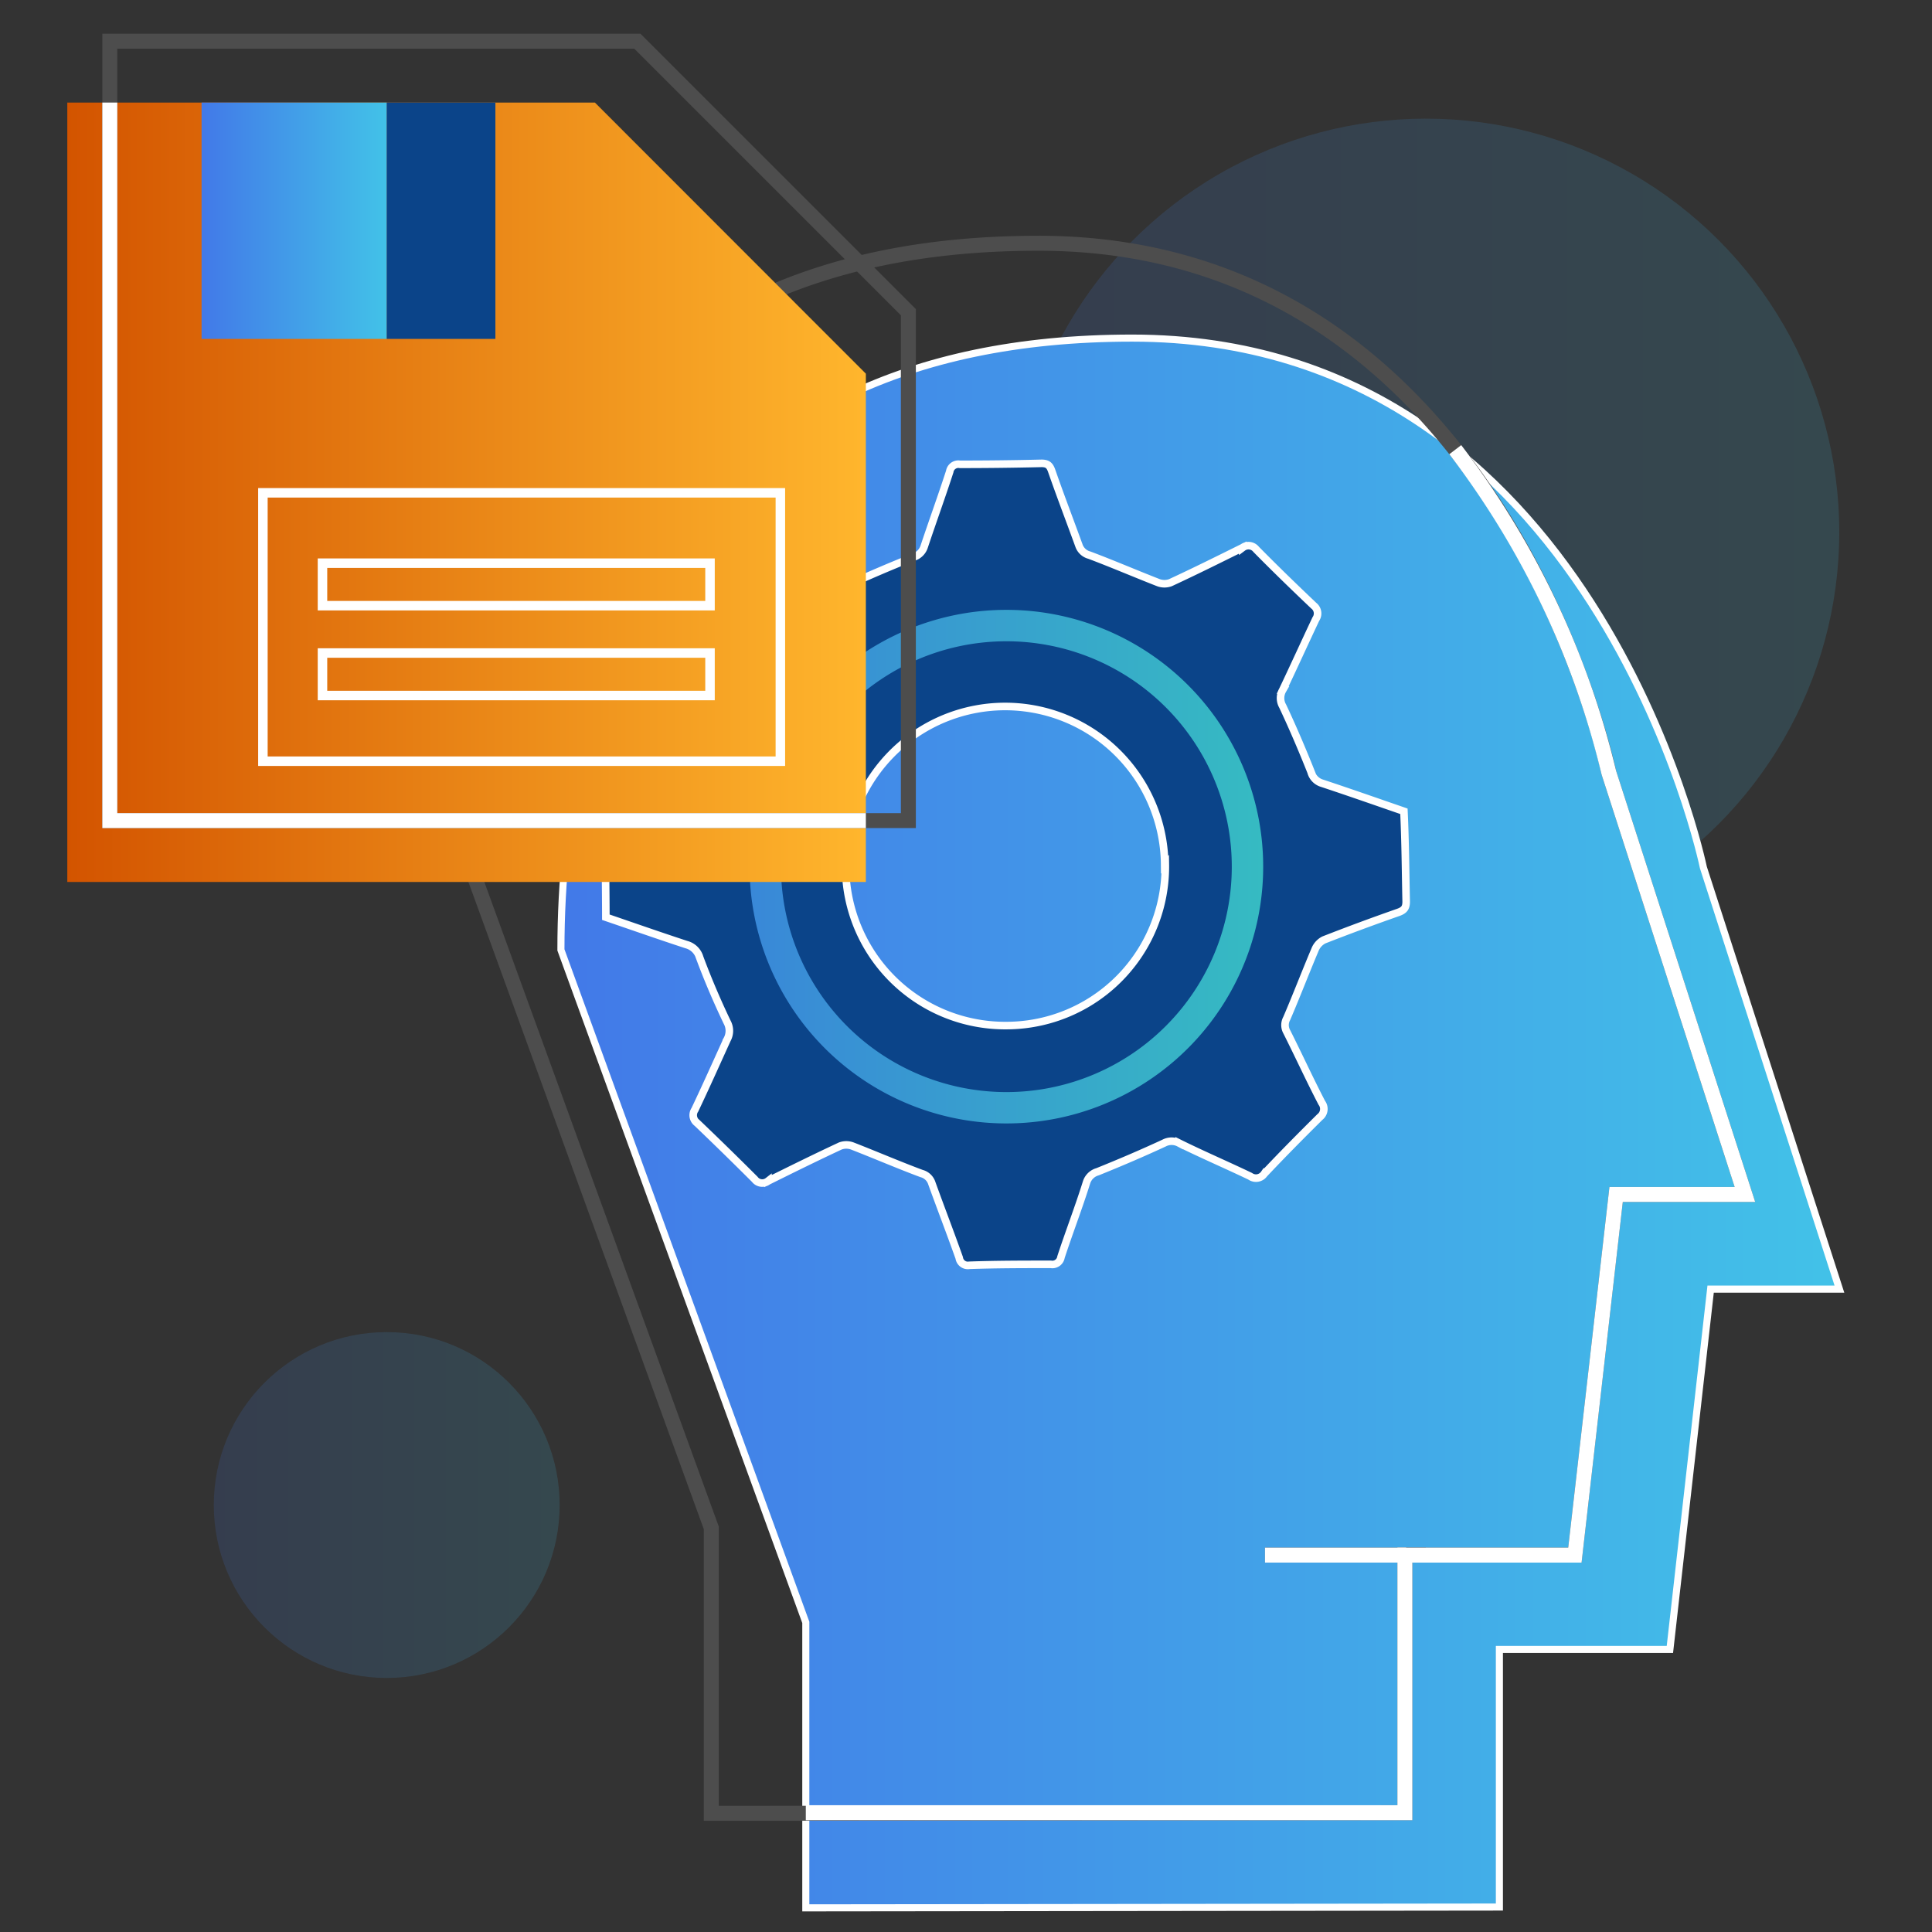 <svg id="Layer_1" data-name="Layer 1" xmlns="http://www.w3.org/2000/svg" xmlns:xlink="http://www.w3.org/1999/xlink" viewBox="0 0 120 120"><rect x="0" y="0" width="120" height="120" fill="#333333" stroke="none"/><defs><style>.cls-1,.cls-2{opacity:0.15;}.cls-1{fill:url(#linear-gradient);}.cls-2{fill:url(#linear-gradient-2);}.cls-11,.cls-3,.cls-5,.cls-8{stroke:#fff;}.cls-11,.cls-3,.cls-4,.cls-5,.cls-8{stroke-miterlimit:10;}.cls-3{stroke-width:0.44px;fill:url(#linear-gradient-3);}.cls-11,.cls-4,.cls-8{fill:none;}.cls-4{stroke:#4d4d4d;}.cls-11,.cls-4{stroke-width:0.93px;}.cls-10,.cls-5{fill:#0b4489;}.cls-5{stroke-width:0.47px;}.cls-6{fill:url(#linear-gradient-4);}.cls-7{fill:url(#linear-gradient-5);}.cls-8{stroke-width:0.59px;}.cls-9{fill:url(#linear-gradient-6);}</style><linearGradient id="linear-gradient" x1="62.88" y1="33.05" x2="114.25" y2="33.05" gradientUnits="userSpaceOnUse"><stop offset="0" stop-color="#4279e8"/><stop offset="1" stop-color="#42c2e8"/></linearGradient><linearGradient id="linear-gradient-2" x1="13.29" y1="93.48" x2="34.76" y2="93.48" xlink:href="#linear-gradient"/><linearGradient id="linear-gradient-3" x1="34.84" y1="69.72" x2="114.25" y2="69.72" xlink:href="#linear-gradient"/><linearGradient id="linear-gradient-4" x1="46.56" y1="53.83" x2="78.45" y2="53.83" gradientUnits="userSpaceOnUse"><stop offset="0" stop-color="#3988d8"/><stop offset="1" stop-color="#36bbc2"/></linearGradient><linearGradient id="linear-gradient-5" x1="4.18" y1="30.58" x2="53.78" y2="30.58" gradientUnits="userSpaceOnUse"><stop offset="0" stop-color="#d35400"/><stop offset="1" stop-color="#ffb62d"/></linearGradient><linearGradient id="linear-gradient-6" x1="12.52" y1="13.71" x2="24.02" y2="13.71" xlink:href="#linear-gradient"/></defs><circle class="cls-1" cx="88.56" cy="33.05" r="25.68"/><circle class="cls-2" cx="24.02" cy="93.48" r="10.74"/><path class="cls-3" d="M50.05,118.5V100.77L34.84,59c0-16.89,6.76-38,35.48-38S105.8,53.88,105.8,53.88l8.45,26.19h-8l-2.53,22.38H93.13v16Z"/><path class="cls-4" d="M44.18,112.63V94.9L29.33,54.07A6,6,0,0,1,29,52c.3-16.69,7.39-36.89,35.47-36.89C93.17,15.07,99.93,48,99.93,48l8.45,26.19h-8L97.82,96.59H87.26v16Z"/><path class="cls-5" d="M87.34,56c0,.39-.13.54-.49.67q-2.32.81-4.62,1.71a1.16,1.16,0,0,0-.55.6c-.6,1.42-1.15,2.86-1.76,4.28a.85.85,0,0,0,0,.82c.74,1.47,1.44,3,2.18,4.42a.63.63,0,0,1-.12.88c-1.17,1.16-2.33,2.33-3.46,3.53a.62.62,0,0,1-.87.15c-1.46-.7-3-1.36-4.41-2.06a1,1,0,0,0-.94,0c-1.36.63-2.74,1.22-4.13,1.78a1,1,0,0,0-.68.65C67,75,66.41,76.52,65.9,78.08a.54.54,0,0,1-.63.45c-1.69,0-3.38,0-5.06.06a.54.54,0,0,1-.63-.46c-.55-1.55-1.14-3.08-1.7-4.63a.91.91,0,0,0-.64-.61c-1.45-.54-2.86-1.15-4.3-1.71a1.08,1.08,0,0,0-.75,0c-1.5.7-3,1.44-4.49,2.18a.58.58,0,0,1-.82-.11q-1.77-1.77-3.58-3.5a.6.6,0,0,1-.14-.82c.69-1.45,1.34-2.91,2-4.36a1.12,1.12,0,0,0,0-1.09c-.62-1.3-1.19-2.63-1.7-4a1.17,1.17,0,0,0-.83-.81c-1.65-.54-3.3-1.12-5-1.7,0-1.91-.05-3.79,0-5.68,0-.16.23-.39.41-.45,1.55-.6,3.12-1.15,4.67-1.76a1.14,1.14,0,0,0,.55-.59q.9-2.13,1.73-4.29a1,1,0,0,0,0-.75Q44,41.24,42.87,39a.7.7,0,0,1,.13-1q1.74-1.71,3.41-3.49a.64.64,0,0,1,.88-.15c1.44.69,2.91,1.34,4.35,2a1.09,1.09,0,0,0,1,0c1.34-.62,2.71-1.2,4.08-1.75a1,1,0,0,0,.68-.65c.52-1.56,1.08-3.1,1.59-4.67a.54.54,0,0,1,.63-.45q2.53,0,5.07-.06c.37,0,.51.12.63.46.54,1.55,1.13,3.09,1.69,4.63a.93.93,0,0,0,.65.61c1.44.54,2.85,1.15,4.29,1.71a1.08,1.08,0,0,0,.75,0c1.51-.7,3-1.44,4.49-2.18a.6.6,0,0,1,.83.11c1.17,1.19,2.37,2.35,3.58,3.5a.61.61,0,0,1,.13.83c-.69,1.46-1.36,2.94-2.06,4.41a1,1,0,0,0,0,1c.63,1.34,1.21,2.7,1.76,4.08a1,1,0,0,0,.69.71c1.69.56,3.37,1.15,5.08,1.74C87.29,52.31,87.3,54.13,87.34,56Zm-15-2.3a9.91,9.91,0,1,0-9.81,10A9.88,9.88,0,0,0,72.38,53.66Z"/><path class="cls-6" d="M46.56,54A15.95,15.95,0,1,0,62.33,37.88,15.95,15.95,0,0,0,46.56,54Zm1.95,0A14,14,0,1,1,62.66,67.83,14,14,0,0,1,48.51,54Z"/><line class="cls-4" x1="88.56" y1="96.59" x2="78.57" y2="96.59"/><polygon class="cls-7" points="53.78 23.21 53.78 54.78 4.18 54.78 4.18 6.37 36.95 6.37 53.78 23.21"/><polygon class="cls-4" points="56.42 19.39 56.42 50.97 6.82 50.97 6.82 2.56 39.59 2.56 56.42 19.39"/><rect class="cls-8" x="16.33" y="30.61" width="32.14" height="16.67"/><rect class="cls-9" x="12.52" y="6.37" width="11.51" height="14.68"/><rect class="cls-10" x="24.02" y="6.37" width="6.75" height="14.68"/><rect class="cls-8" x="20.03" y="34.98" width="24.07" height="2.64"/><rect class="cls-8" x="20.03" y="40.56" width="24.07" height="2.64"/><path class="cls-11" d="M90.39,27.93A53.64,53.64,0,0,1,99.93,48l8.45,26.19h-8L97.82,96.59H87.26v16H50.05"/><line class="cls-11" x1="78.57" y1="96.59" x2="87.34" y2="96.59"/><polyline class="cls-11" points="53.78 50.97 6.82 50.97 6.82 6.37"/></svg>